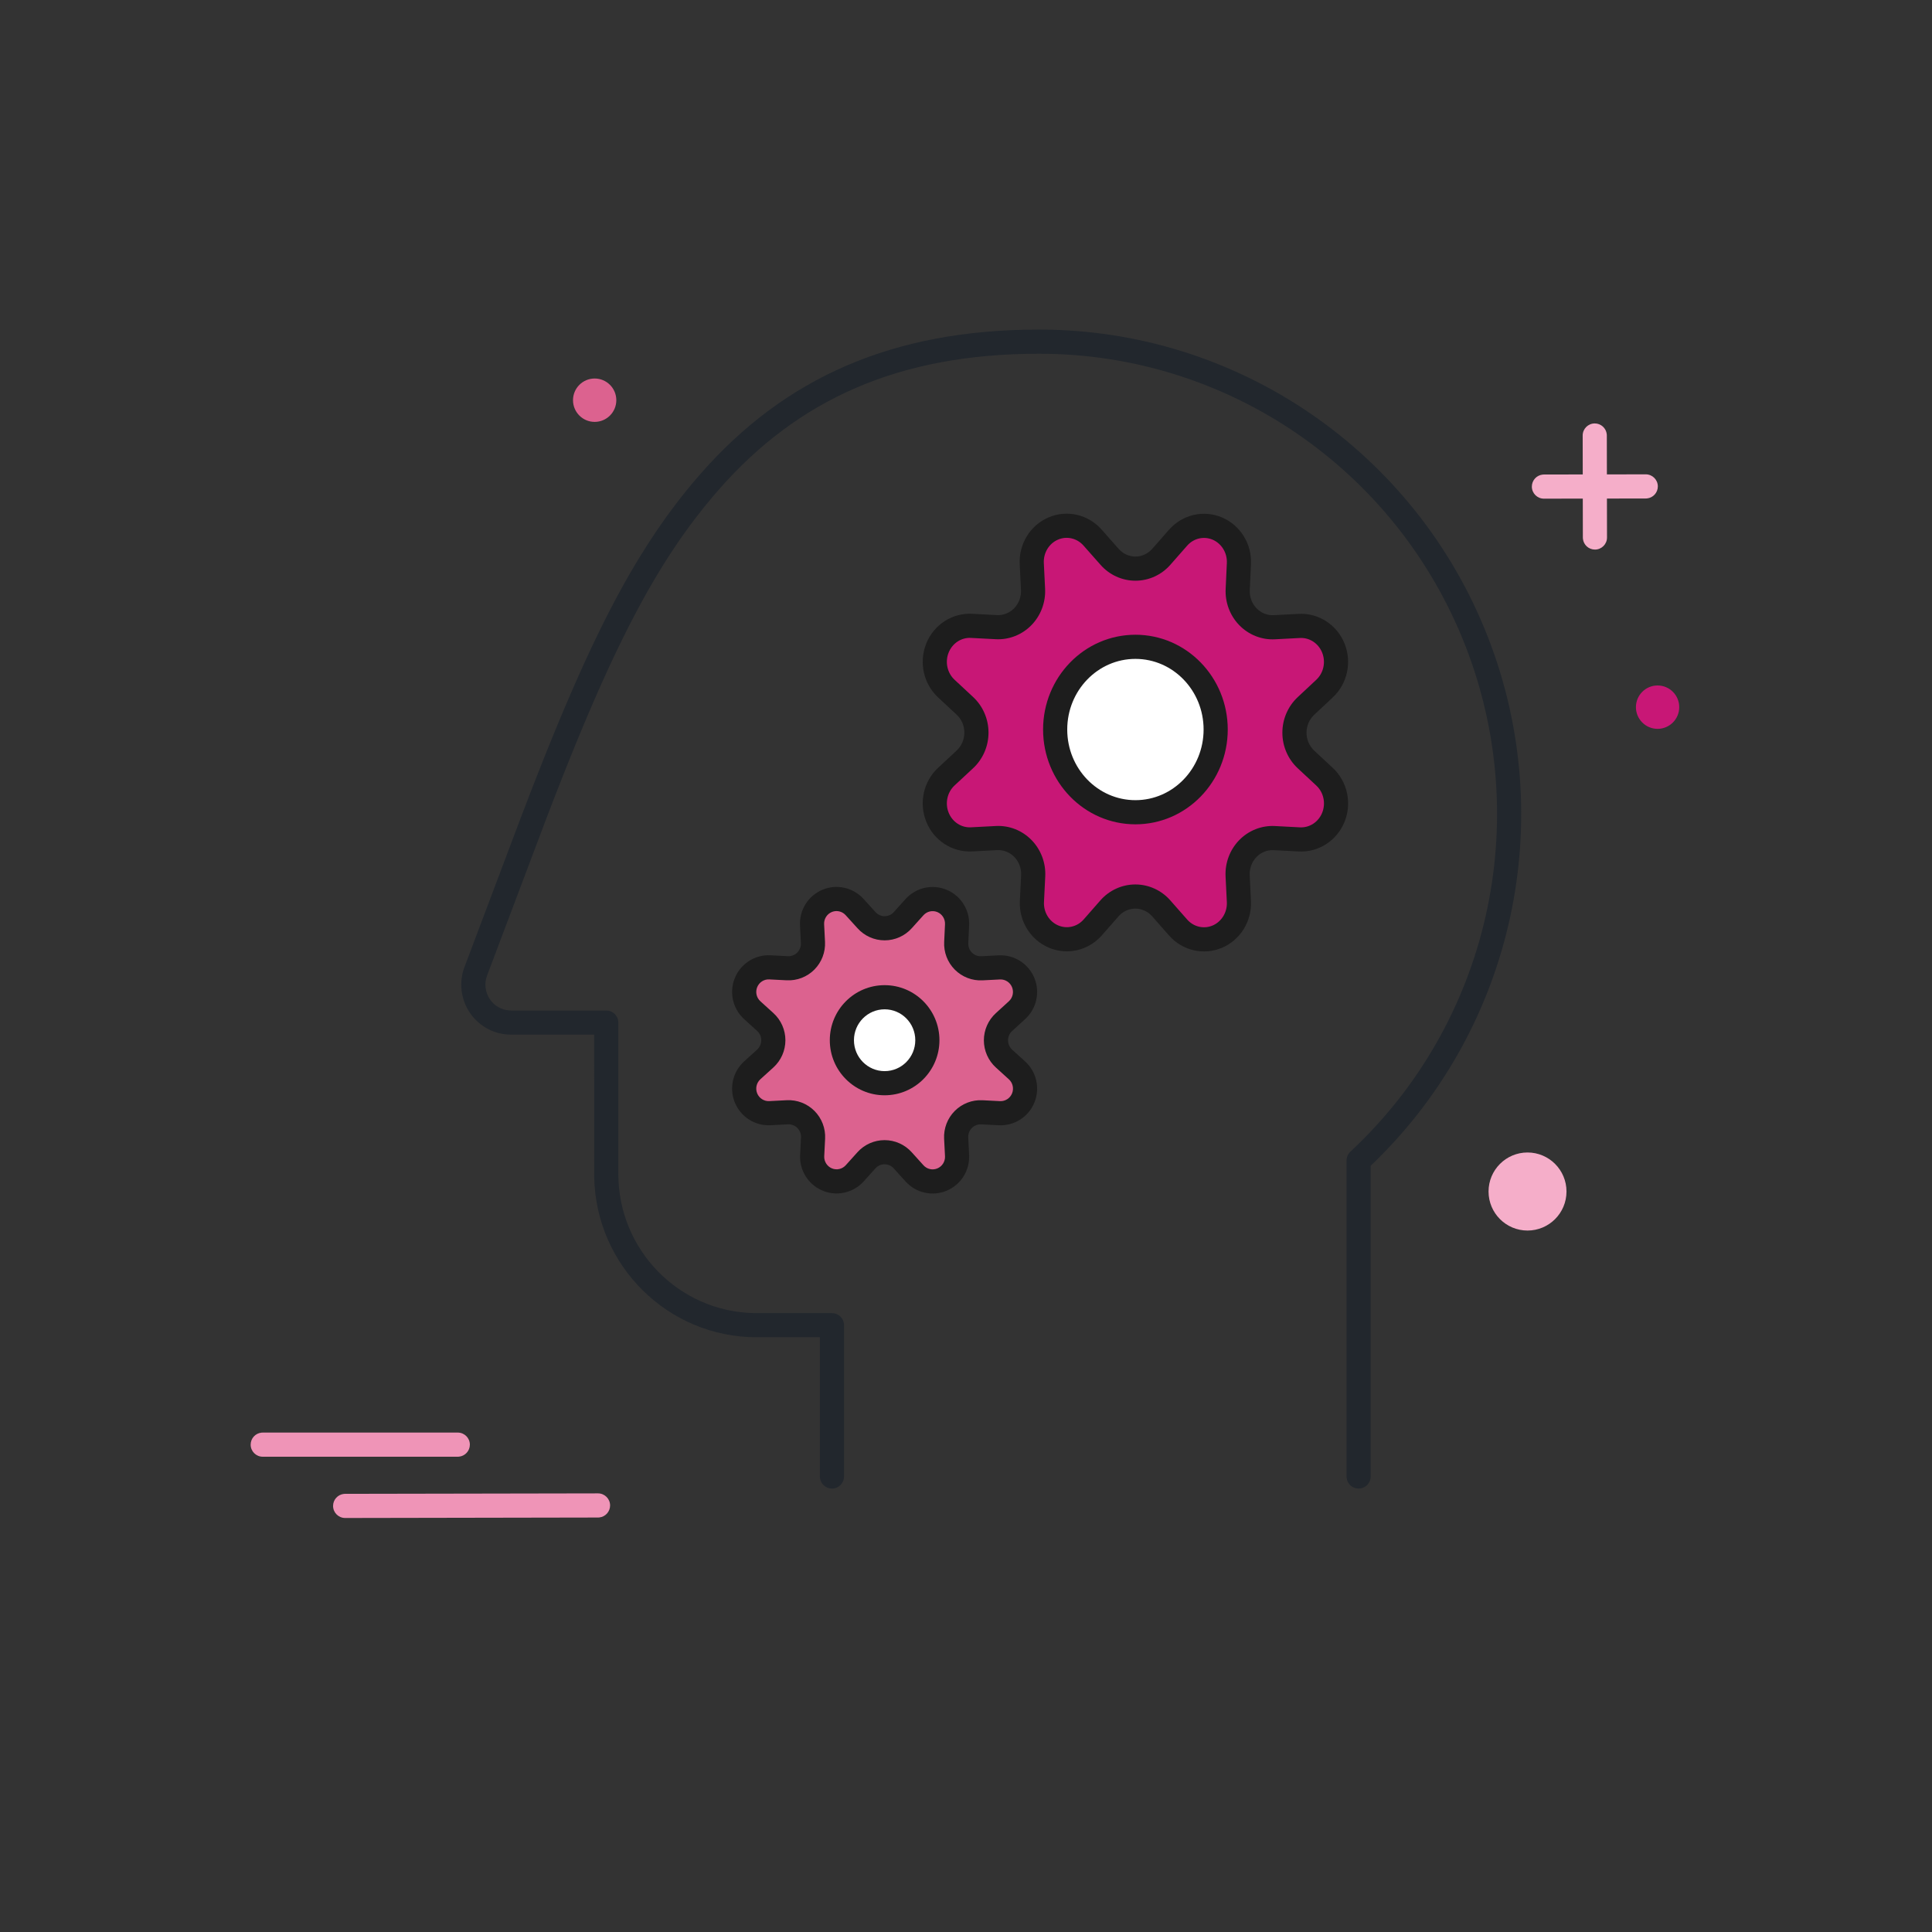 <?xml version="1.0" encoding="UTF-8"?>
<svg width="200px" height="200px" viewBox="0 0 200 200" version="1.1" xmlns="http://www.w3.org/2000/svg" xmlns:xlink="http://www.w3.org/1999/xlink">
    <rect x="0" y="0" width="200" height="200" fill="#333333" stroke="none"/>
    <title>Illustration / Plan Details / Behavioral Health</title>
    <g id="Illustration-/-Plan-Details-/-Behavioral-Health" stroke="none" stroke-width="1" fill="none" fill-rule="evenodd">
        <rect id="Rectangle" x="0" y="0" width="200" height="200"></rect>
        <g id="Group" transform="translate(25.948, 34.118)">
            <path d="M81.593,2.91766599e-05 C102.125,-0.022 120.572,12.607 128.075,31.821 C135.427,50.649 130.8,72.031 116.439,86.082 L115.945,86.557 L115.946,118.729 C115.946,119.376 115.454,119.909 114.824,119.973 L114.696,119.979 C114.048,119.979 113.516,119.487 113.452,118.857 L113.446,118.729 L113.446,86.018 C113.446,85.671 113.59,85.34 113.844,85.103 C128.152,71.774 132.876,50.988 125.747,32.731 C118.618,14.475 101.096,2.479 81.595,2.501 C67.154,2.501 56.705,7.186 48.49,16.538 L47.912,17.206 C47.243,17.992 46.593,18.8 45.957,19.637 L45.416,20.361 C45.147,20.727 44.881,21.099 44.616,21.476 L44.091,22.239 C43.916,22.496 43.743,22.756 43.57,23.019 L43.054,23.817 C42.969,23.951 42.883,24.087 42.798,24.223 L42.288,25.049 C42.119,25.328 41.95,25.61 41.781,25.896 L41.277,26.763 C41.193,26.91 41.11,27.057 41.026,27.205 L40.525,28.106 C40.442,28.258 40.358,28.41 40.275,28.564 L39.776,29.5 L39.277,30.46 L38.778,31.445 C38.528,31.945 38.278,32.454 38.028,32.973 L37.526,34.025 L37.022,35.106 L36.516,36.217 L36.006,37.357 L35.493,38.528 L34.975,39.732 L34.452,40.968 L33.924,42.238 L33.39,43.542 L32.849,44.882 L32.301,46.258 L31.465,48.392 L30.609,50.613 L24.479,66.858 C24.165,67.68 24.274,68.605 24.769,69.331 C25.228,70.003 25.963,70.423 26.761,70.481 L26.946,70.488 L36.811,70.488 C37.458,70.488 37.991,70.98 38.055,71.61 L38.061,71.738 L38.061,87.402 C38.061,95.259 44.309,101.645 52.077,101.812 L52.388,101.815 L60.176,101.815 C60.824,101.815 61.356,102.307 61.42,102.937 L61.426,103.065 L61.426,118.729 C61.426,119.419 60.867,119.979 60.176,119.979 C59.529,119.979 58.997,119.487 58.933,118.857 L58.926,118.729 L58.926,104.314 L52.388,104.315 C43.2,104.315 35.734,96.914 35.564,87.723 L35.561,87.402 L35.56,72.987 L26.944,72.988 C25.329,72.985 23.814,72.222 22.845,70.937 L22.704,70.74 C21.747,69.338 21.538,67.554 22.144,65.964 L27.982,50.484 L28.858,48.199 L29.431,46.725 L30.275,44.586 L30.828,43.206 L31.375,41.862 L31.915,40.554 L32.45,39.28 L32.98,38.039 L33.505,36.83 L34.027,35.653 L34.545,34.507 L35.061,33.391 C35.147,33.207 35.232,33.025 35.318,32.843 L35.831,31.77 L36.342,30.724 L36.853,29.705 L37.364,28.711 C37.534,28.384 37.705,28.062 37.875,27.743 L38.388,26.798 L38.902,25.876 C38.988,25.725 39.074,25.574 39.16,25.424 L39.678,24.535 L40.2,23.667 C41.42,21.665 42.671,19.826 43.986,18.097 L44.554,17.363 C44.745,17.12 44.937,16.88 45.13,16.642 L45.715,15.932 C46.01,15.58 46.309,15.232 46.611,14.888 C55.303,4.994 66.438,2.91766599e-05 81.593,2.91766599e-05 Z" id="Shape" fill="#22272D" fill-rule="nonzero"></path>
            <path d="M88.903,23.514 C89.588,24.299 90.564,24.747 91.588,24.747 C92.613,24.747 93.589,24.299 94.274,23.514 L96.021,21.538 C97.047,20.367 98.677,19.989 100.091,20.593 C101.505,21.197 102.397,22.653 102.319,24.228 L102.188,26.894 C102.137,27.946 102.519,28.97 103.241,29.715 C103.963,30.46 104.956,30.856 105.976,30.805 L108.562,30.67 C110.09,30.592 111.5,31.513 112.084,32.97 C112.669,34.427 112.301,36.105 111.167,37.162 L109.242,38.952 C108.482,39.66 108.048,40.666 108.048,41.721 C108.048,42.777 108.482,43.783 109.242,44.491 L111.167,46.28 C112.302,47.338 112.669,49.018 112.083,50.476 C111.497,51.933 110.085,52.853 108.557,52.773 L105.971,52.638 C104.949,52.584 103.952,52.979 103.228,53.725 C102.504,54.471 102.121,55.499 102.174,56.553 L102.305,59.218 C102.372,60.786 101.481,62.229 100.075,62.83 C98.669,63.431 97.049,63.06 96.021,61.903 L94.283,59.921 C93.597,59.137 92.621,58.69 91.598,58.69 C90.574,58.69 89.598,59.137 88.912,59.921 L87.167,61.903 C86.141,63.066 84.517,63.44 83.108,62.84 C81.699,62.239 80.806,60.792 80.876,59.222 L81.009,56.556 C81.062,55.502 80.678,54.475 79.954,53.729 C79.231,52.982 78.234,52.588 77.212,52.642 L74.626,52.777 C73.098,52.859 71.685,51.941 71.098,50.485 C70.511,49.028 70.876,47.348 72.01,46.29 L73.933,44.5 C74.693,43.793 75.127,42.786 75.127,41.731 C75.127,40.675 74.693,39.669 73.933,38.962 L72.01,37.162 C70.88,36.105 70.515,34.43 71.098,32.976 C71.682,31.522 73.088,30.602 74.613,30.677 L77.199,30.812 C78.223,30.868 79.222,30.472 79.947,29.724 C80.672,28.976 81.055,27.946 81,26.89 L80.876,24.223 C80.804,22.652 81.697,21.203 83.106,20.602 C84.516,20 86.14,20.375 87.167,21.538 L88.903,23.514 Z" id="Shape" fill="#C81776" transform="translate(91.59, 41.716) scale(-1, 1) translate(-91.59, -41.716) "></path>
            <path d="M95.081,20.714 L93.337,22.686 C92.884,23.206 92.25,23.497 91.588,23.497 C90.927,23.497 90.293,23.206 89.844,22.692 L88.106,20.713 C86.722,19.145 84.523,18.638 82.616,19.452 C80.722,20.26 79.532,22.192 79.627,24.28 L79.751,26.948 C79.788,27.666 79.532,28.357 79.049,28.854 C78.575,29.344 77.928,29.6 77.266,29.564 L74.678,29.429 C72.612,29.327 70.719,30.566 69.938,32.51 C69.164,34.441 69.648,36.664 71.157,38.075 L73.079,39.874 C73.586,40.346 73.877,41.021 73.877,41.731 C73.877,42.441 73.586,43.115 73.081,43.585 L71.159,45.375 C69.644,46.789 69.159,49.018 69.938,50.952 C70.724,52.9 72.627,54.136 74.693,54.025 L77.277,53.89 C77.938,53.855 78.584,54.111 79.057,54.599 C79.539,55.095 79.796,55.785 79.76,56.494 L79.628,59.16 C79.534,61.253 80.725,63.183 82.618,63.99 C84.525,64.802 86.723,64.295 88.104,62.73 L89.85,60.747 C90.302,60.231 90.936,59.94 91.598,59.94 C92.259,59.94 92.893,60.231 93.343,60.744 L95.081,62.727 C96.47,64.29 98.664,64.792 100.566,63.979 C102.455,63.172 103.644,61.247 103.554,59.164 L103.422,56.491 C103.387,55.781 103.644,55.092 104.125,54.595 C104.599,54.107 105.245,53.851 105.905,53.886 L108.491,54.021 C110.558,54.13 112.46,52.891 113.243,50.942 C114.021,49.007 113.534,46.777 112.018,45.366 L110.093,43.575 C109.589,43.106 109.298,42.432 109.298,41.721 C109.298,41.011 109.589,40.337 110.094,39.867 L112.018,38.078 C113.533,36.666 114.02,34.439 113.244,32.504 C112.463,30.556 110.564,29.316 108.499,29.421 L105.911,29.557 C105.255,29.59 104.611,29.333 104.139,28.846 C103.659,28.35 103.402,27.663 103.437,26.955 L103.568,24.29 C103.671,22.196 102.481,20.255 100.582,19.443 C98.669,18.626 96.462,19.139 95.081,20.714 Z M99.6,21.742 C100.529,22.139 101.123,23.109 101.071,24.167 L100.94,26.833 C100.872,28.229 101.38,29.591 102.343,30.585 C103.315,31.588 104.658,32.123 106.039,32.053 L108.628,31.918 C109.615,31.868 110.537,32.469 110.924,33.435 C111.317,34.415 111.07,35.544 110.314,36.248 L108.391,38.037 C107.375,38.982 106.798,40.32 106.798,41.721 C106.798,43.122 107.375,44.46 108.39,45.406 L110.315,47.196 C111.07,47.899 111.317,49.03 110.924,50.01 C110.535,50.976 109.612,51.577 108.622,51.525 L106.036,51.39 C104.653,51.316 103.305,51.85 102.331,52.855 C101.365,53.851 100.855,55.216 100.925,56.615 L101.056,59.28 C101.101,60.324 100.508,61.286 99.584,61.68 C98.675,62.069 97.628,61.83 96.956,61.073 L95.223,59.097 C94.301,58.044 92.983,57.44 91.598,57.44 C90.212,57.44 88.894,58.044 87.972,59.097 L86.229,61.077 C85.558,61.836 84.51,62.078 83.598,61.69 C82.673,61.295 82.078,60.331 82.125,59.277 L82.257,56.619 C82.327,55.22 81.818,53.854 80.852,52.858 C79.877,51.854 78.53,51.32 77.145,51.393 L74.56,51.529 C73.569,51.582 72.646,50.982 72.257,50.017 C71.862,49.038 72.108,47.908 72.863,47.204 L74.785,45.415 C75.8,44.47 76.377,43.132 76.377,41.731 C76.377,40.33 75.8,38.992 74.785,38.047 L72.865,36.25 C72.112,35.546 71.866,34.419 72.258,33.441 C72.645,32.478 73.564,31.877 74.551,31.926 L77.133,32.061 C78.518,32.136 79.869,31.601 80.845,30.594 C81.812,29.596 82.321,28.227 82.248,26.825 L82.125,24.165 C82.077,23.111 82.671,22.146 83.597,21.751 C84.509,21.362 85.558,21.604 86.23,22.365 L87.964,24.339 C88.883,25.392 90.202,25.997 91.588,25.997 C92.975,25.997 94.294,25.392 95.215,24.337 L96.958,22.366 C97.632,21.596 98.685,21.352 99.6,21.742 Z" id="Shape-Copy" fill="#1D1D1D" fill-rule="nonzero" transform="translate(91.59, 41.716) scale(-1, 1) translate(-91.59, -41.716) "></path>
            <ellipse id="Oval" fill="#FFFFFF" transform="translate(91.59, 41.402) scale(-1, 1) translate(-91.59, -41.402) " cx="91.59" cy="41.402" rx="8.308" ry="8.563"></ellipse>
            <path d="M91.59,31.59 C86.303,31.59 82.032,35.991 82.032,41.402 C82.032,46.814 86.303,51.215 91.59,51.215 C96.877,51.215 101.148,46.814 101.148,41.402 C101.148,35.991 96.877,31.59 91.59,31.59 Z M91.59,34.09 C95.479,34.09 98.648,37.355 98.648,41.402 C98.648,45.45 95.479,48.715 91.59,48.715 C87.701,48.715 84.532,45.45 84.532,41.402 C84.532,37.355 87.701,34.09 91.59,34.09 Z" id="Oval-Copy" fill="#1D1D1D" fill-rule="nonzero" transform="translate(91.59, 41.402) scale(-1, 1) translate(-91.59, -41.402) "></path>
            <path d="M63.748,61.135 C64.227,61.671 64.911,61.977 65.627,61.977 C66.344,61.977 67.027,61.671 67.507,61.135 L68.73,59.785 C69.449,58.986 70.589,58.727 71.579,59.14 C72.569,59.552 73.194,60.547 73.139,61.623 L73.047,63.443 C73.011,64.161 73.279,64.861 73.784,65.37 C74.289,65.879 74.985,66.149 75.699,66.114 L77.509,66.022 C78.578,65.969 79.565,66.597 79.974,67.592 C80.383,68.587 80.126,69.734 79.332,70.456 L77.985,71.678 C77.453,72.161 77.149,72.848 77.149,73.569 C77.149,74.29 77.453,74.977 77.985,75.46 L79.332,76.683 C80.127,77.405 80.384,78.552 79.974,79.548 C79.564,80.543 78.575,81.171 77.505,81.117 L75.695,81.024 C74.979,80.987 74.282,81.257 73.775,81.767 C73.268,82.276 73,82.978 73.037,83.698 L73.129,85.518 C73.176,86.589 72.552,87.574 71.568,87.985 C70.584,88.395 69.45,88.142 68.73,87.352 L67.514,85.998 C67.033,85.463 66.35,85.158 65.634,85.158 C64.917,85.158 64.234,85.463 63.754,85.998 L62.532,87.352 C61.814,88.146 60.678,88.402 59.691,87.991 C58.705,87.581 58.08,86.593 58.129,85.521 L58.222,83.7 C58.259,82.981 57.99,82.279 57.484,81.769 C56.977,81.26 56.279,80.99 55.564,81.027 L53.753,81.119 C52.684,81.175 51.695,80.549 51.284,79.554 C50.873,78.559 51.129,77.412 51.923,76.689 L53.269,75.467 C53.801,74.984 54.104,74.297 54.104,73.576 C54.104,72.855 53.801,72.168 53.269,71.684 L51.923,70.456 C51.131,69.734 50.876,68.59 51.284,67.597 C51.693,66.604 52.677,65.975 53.744,66.027 L55.554,66.119 C56.271,66.157 56.971,65.887 57.478,65.376 C57.986,64.865 58.254,64.162 58.215,63.441 L58.129,61.619 C58.079,60.546 58.703,59.557 59.69,59.146 C60.677,58.735 61.814,58.991 62.532,59.785 L63.748,61.135 Z" id="Shape" fill="#DC628F" transform="translate(65.628, 73.565) scale(-1, 1) translate(-65.628, -73.565) "></path>
            <path d="M67.8,58.95 L66.581,60.296 C66.333,60.572 65.989,60.727 65.627,60.727 C65.266,60.727 64.921,60.572 64.679,60.301 L63.461,58.949 C62.386,57.76 60.685,57.377 59.209,57.992 C57.736,58.605 56.805,60.08 56.88,61.677 L56.967,63.5 C56.987,63.876 56.85,64.235 56.591,64.495 C56.335,64.754 55.982,64.89 55.62,64.871 L53.808,64.778 C52.208,64.702 50.738,65.64 50.128,67.121 C49.52,68.6 49.9,70.303 51.08,71.379 L52.426,72.607 C52.699,72.856 52.854,73.207 52.854,73.576 C52.854,73.944 52.699,74.296 52.428,74.542 L51.082,75.764 C49.897,76.842 49.517,78.55 50.129,80.031 C50.742,81.515 52.219,82.451 53.819,82.368 L55.627,82.275 C55.989,82.257 56.341,82.393 56.597,82.651 C56.855,82.91 56.992,83.268 56.973,83.636 L56.88,85.457 C56.807,87.061 57.739,88.533 59.211,89.146 C60.687,89.759 62.386,89.376 63.459,88.19 L64.682,86.835 C64.927,86.562 65.272,86.408 65.634,86.408 C65.995,86.408 66.34,86.562 66.584,86.833 L67.801,88.187 C68.881,89.373 70.577,89.752 72.049,89.138 C73.519,88.526 74.448,87.057 74.377,85.463 L74.285,83.635 C74.266,83.266 74.403,82.907 74.661,82.648 C74.918,82.39 75.27,82.254 75.631,82.273 L77.441,82.365 C79.041,82.447 80.518,81.508 81.13,80.024 C81.74,78.542 81.358,76.834 80.173,75.758 L78.825,74.535 C78.554,74.289 78.399,73.938 78.399,73.569 C78.399,73.2 78.554,72.849 78.825,72.603 L80.172,71.381 C81.357,70.304 81.739,68.598 81.13,67.117 C80.52,65.633 79.046,64.694 77.447,64.773 L75.635,64.866 C75.278,64.883 74.927,64.747 74.671,64.489 C74.414,64.23 74.277,63.873 74.296,63.506 L74.387,61.686 C74.469,60.084 73.538,58.602 72.06,57.986 C70.58,57.369 68.873,57.756 67.8,58.95 Z M71.098,60.294 C71.6,60.503 71.919,61.01 71.891,61.56 L71.799,63.38 C71.745,64.45 72.144,65.492 72.897,66.251 C73.652,67.011 74.692,67.415 75.76,67.362 L77.573,67.27 C78.111,67.243 78.61,67.562 78.818,68.068 C79.027,68.577 78.896,69.163 78.491,69.531 L77.145,70.752 C76.351,71.473 75.899,72.496 75.899,73.569 C75.899,74.642 76.351,75.665 77.144,76.386 L78.492,77.608 C78.896,77.976 79.028,78.563 78.818,79.072 C78.609,79.578 78.109,79.896 77.569,79.868 L75.759,79.776 C74.689,79.721 73.646,80.124 72.889,80.885 C72.133,81.645 71.734,82.69 71.789,83.762 L71.88,85.581 C71.904,86.12 71.586,86.623 71.087,86.831 C70.591,87.038 70.019,86.91 69.655,86.51 L68.443,85.162 C67.727,84.364 66.706,83.908 65.634,83.908 C64.562,83.908 63.541,84.364 62.824,85.163 L61.604,86.514 C61.241,86.915 60.669,87.044 60.171,86.837 C59.671,86.629 59.352,86.126 59.377,85.578 L59.47,83.764 C59.525,82.693 59.125,81.648 58.37,80.888 C57.613,80.127 56.57,79.723 55.499,79.779 L53.69,79.871 C53.148,79.899 52.648,79.582 52.439,79.076 C52.229,78.568 52.36,77.982 52.764,77.614 L54.109,76.392 C54.902,75.672 55.354,74.649 55.354,73.576 C55.354,72.503 54.902,71.479 54.109,70.759 L52.766,69.532 C52.362,69.165 52.232,68.58 52.44,68.072 C52.648,67.567 53.146,67.249 53.684,67.275 L55.491,67.367 C56.561,67.424 57.607,67.02 58.365,66.257 C59.122,65.495 59.521,64.448 59.463,63.374 L59.377,61.559 C59.352,61.012 59.67,60.508 60.17,60.3 C60.668,60.093 61.241,60.222 61.605,60.624 L62.819,61.972 C63.533,62.769 64.555,63.227 65.627,63.227 C66.7,63.227 67.722,62.769 68.438,61.969 L69.657,60.625 C69.993,60.25 70.505,60.109 70.972,60.249 L71.098,60.294 Z" id="Shape-Copy-2" fill="#1D1D1D" fill-rule="nonzero" transform="translate(65.628, 73.565) scale(-1, 1) translate(-65.628, -73.565) "></path>
            <ellipse id="Oval" fill="#FFFFFF" transform="translate(65.628, 73.565) scale(-1, 1) translate(-65.628, -73.565) " cx="65.628" cy="73.565" rx="4.425" ry="4.449"></ellipse>
            <path d="M65.628,67.866 C62.493,67.866 59.954,70.419 59.954,73.565 C59.954,76.711 62.493,79.265 65.628,79.265 C68.764,79.265 71.303,76.711 71.303,73.565 C71.303,70.419 68.764,67.866 65.628,67.866 Z M65.628,70.366 C67.38,70.366 68.803,71.797 68.803,73.565 C68.803,75.334 67.38,76.765 65.628,76.765 C63.877,76.765 62.454,75.334 62.454,73.565 C62.454,71.797 63.877,70.366 65.628,70.366 Z" id="Oval-Copy-2" fill="#1D1D1D" fill-rule="nonzero" transform="translate(65.628, 73.565) scale(-1, 1) translate(-65.628, -73.565) "></path>
            <path d="M147.886,39.087 C147.886,40.326 146.882,41.332 145.644,41.332 C144.406,41.332 143.403,40.326 143.403,39.087 C143.403,37.846 144.406,36.842 145.644,36.842 C146.882,36.842 147.886,37.846 147.886,39.087" id="Fill-1" fill="#C81776"></path>
            <path d="M37.853,7.31 C37.853,8.551 36.849,9.556 35.611,9.556 C34.374,9.556 33.37,8.551 33.37,7.31 C33.37,6.07 34.374,5.065 35.611,5.065 C36.849,5.065 37.853,6.07 37.853,7.31" id="Fill-3" fill="#DC628F"></path>
            <path d="M136.215,89.227 C136.215,91.459 134.408,93.268 132.18,93.268 C129.952,93.268 128.146,91.459 128.146,89.227 C128.146,86.996 129.952,85.186 132.18,85.186 C134.408,85.186 136.215,86.996 136.215,89.227" id="Fill-5" fill="#F5AEC9"></path>
            <path d="M139.138,9.716 C139.785,9.714 140.318,10.205 140.384,10.836 L140.39,10.963 L140.409,21.522 C140.41,22.212 139.852,22.773 139.161,22.774 C138.514,22.775 137.981,22.284 137.916,21.654 L137.909,21.526 L137.89,10.968 C137.889,10.277 138.448,9.717 139.138,9.716 Z" id="Stroke-17" fill="#F5AEC9" fill-rule="nonzero"></path>
            <path d="M144.418,14.985 C145.108,14.984 145.669,15.543 145.67,16.233 C145.671,16.88 145.18,17.414 144.55,17.479 L144.422,17.485 L133.881,17.504 C133.191,17.506 132.63,16.947 132.629,16.257 C132.628,15.609 133.119,15.076 133.749,15.011 L133.877,15.004 L144.418,14.985 Z" id="Stroke-19" fill="#F5AEC9" fill-rule="nonzero"></path>
            <path d="M35.957,120.476 C36.647,120.475 37.208,121.034 37.209,121.724 C37.21,122.371 36.719,122.904 36.089,122.969 L35.961,122.976 L9.784,123.024 C9.094,123.025 8.533,122.466 8.532,121.776 C8.531,121.129 9.022,120.596 9.652,120.53 L9.78,120.524 L35.957,120.476 Z" id="Stroke-21" fill="#EF94B7" fill-rule="nonzero"></path>
            <path d="M21.441,114.182 C22.132,114.182 22.691,114.741 22.691,115.432 C22.691,116.079 22.199,116.611 21.569,116.675 L21.441,116.682 L1.25,116.682 C0.56,116.682 0,116.122 0,115.432 C0,114.784 0.492,114.252 1.122,114.188 L1.25,114.182 L21.441,114.182 Z" id="Stroke-23" fill="#EF94B7" fill-rule="nonzero"></path>
        </g>
    </g>
</svg>